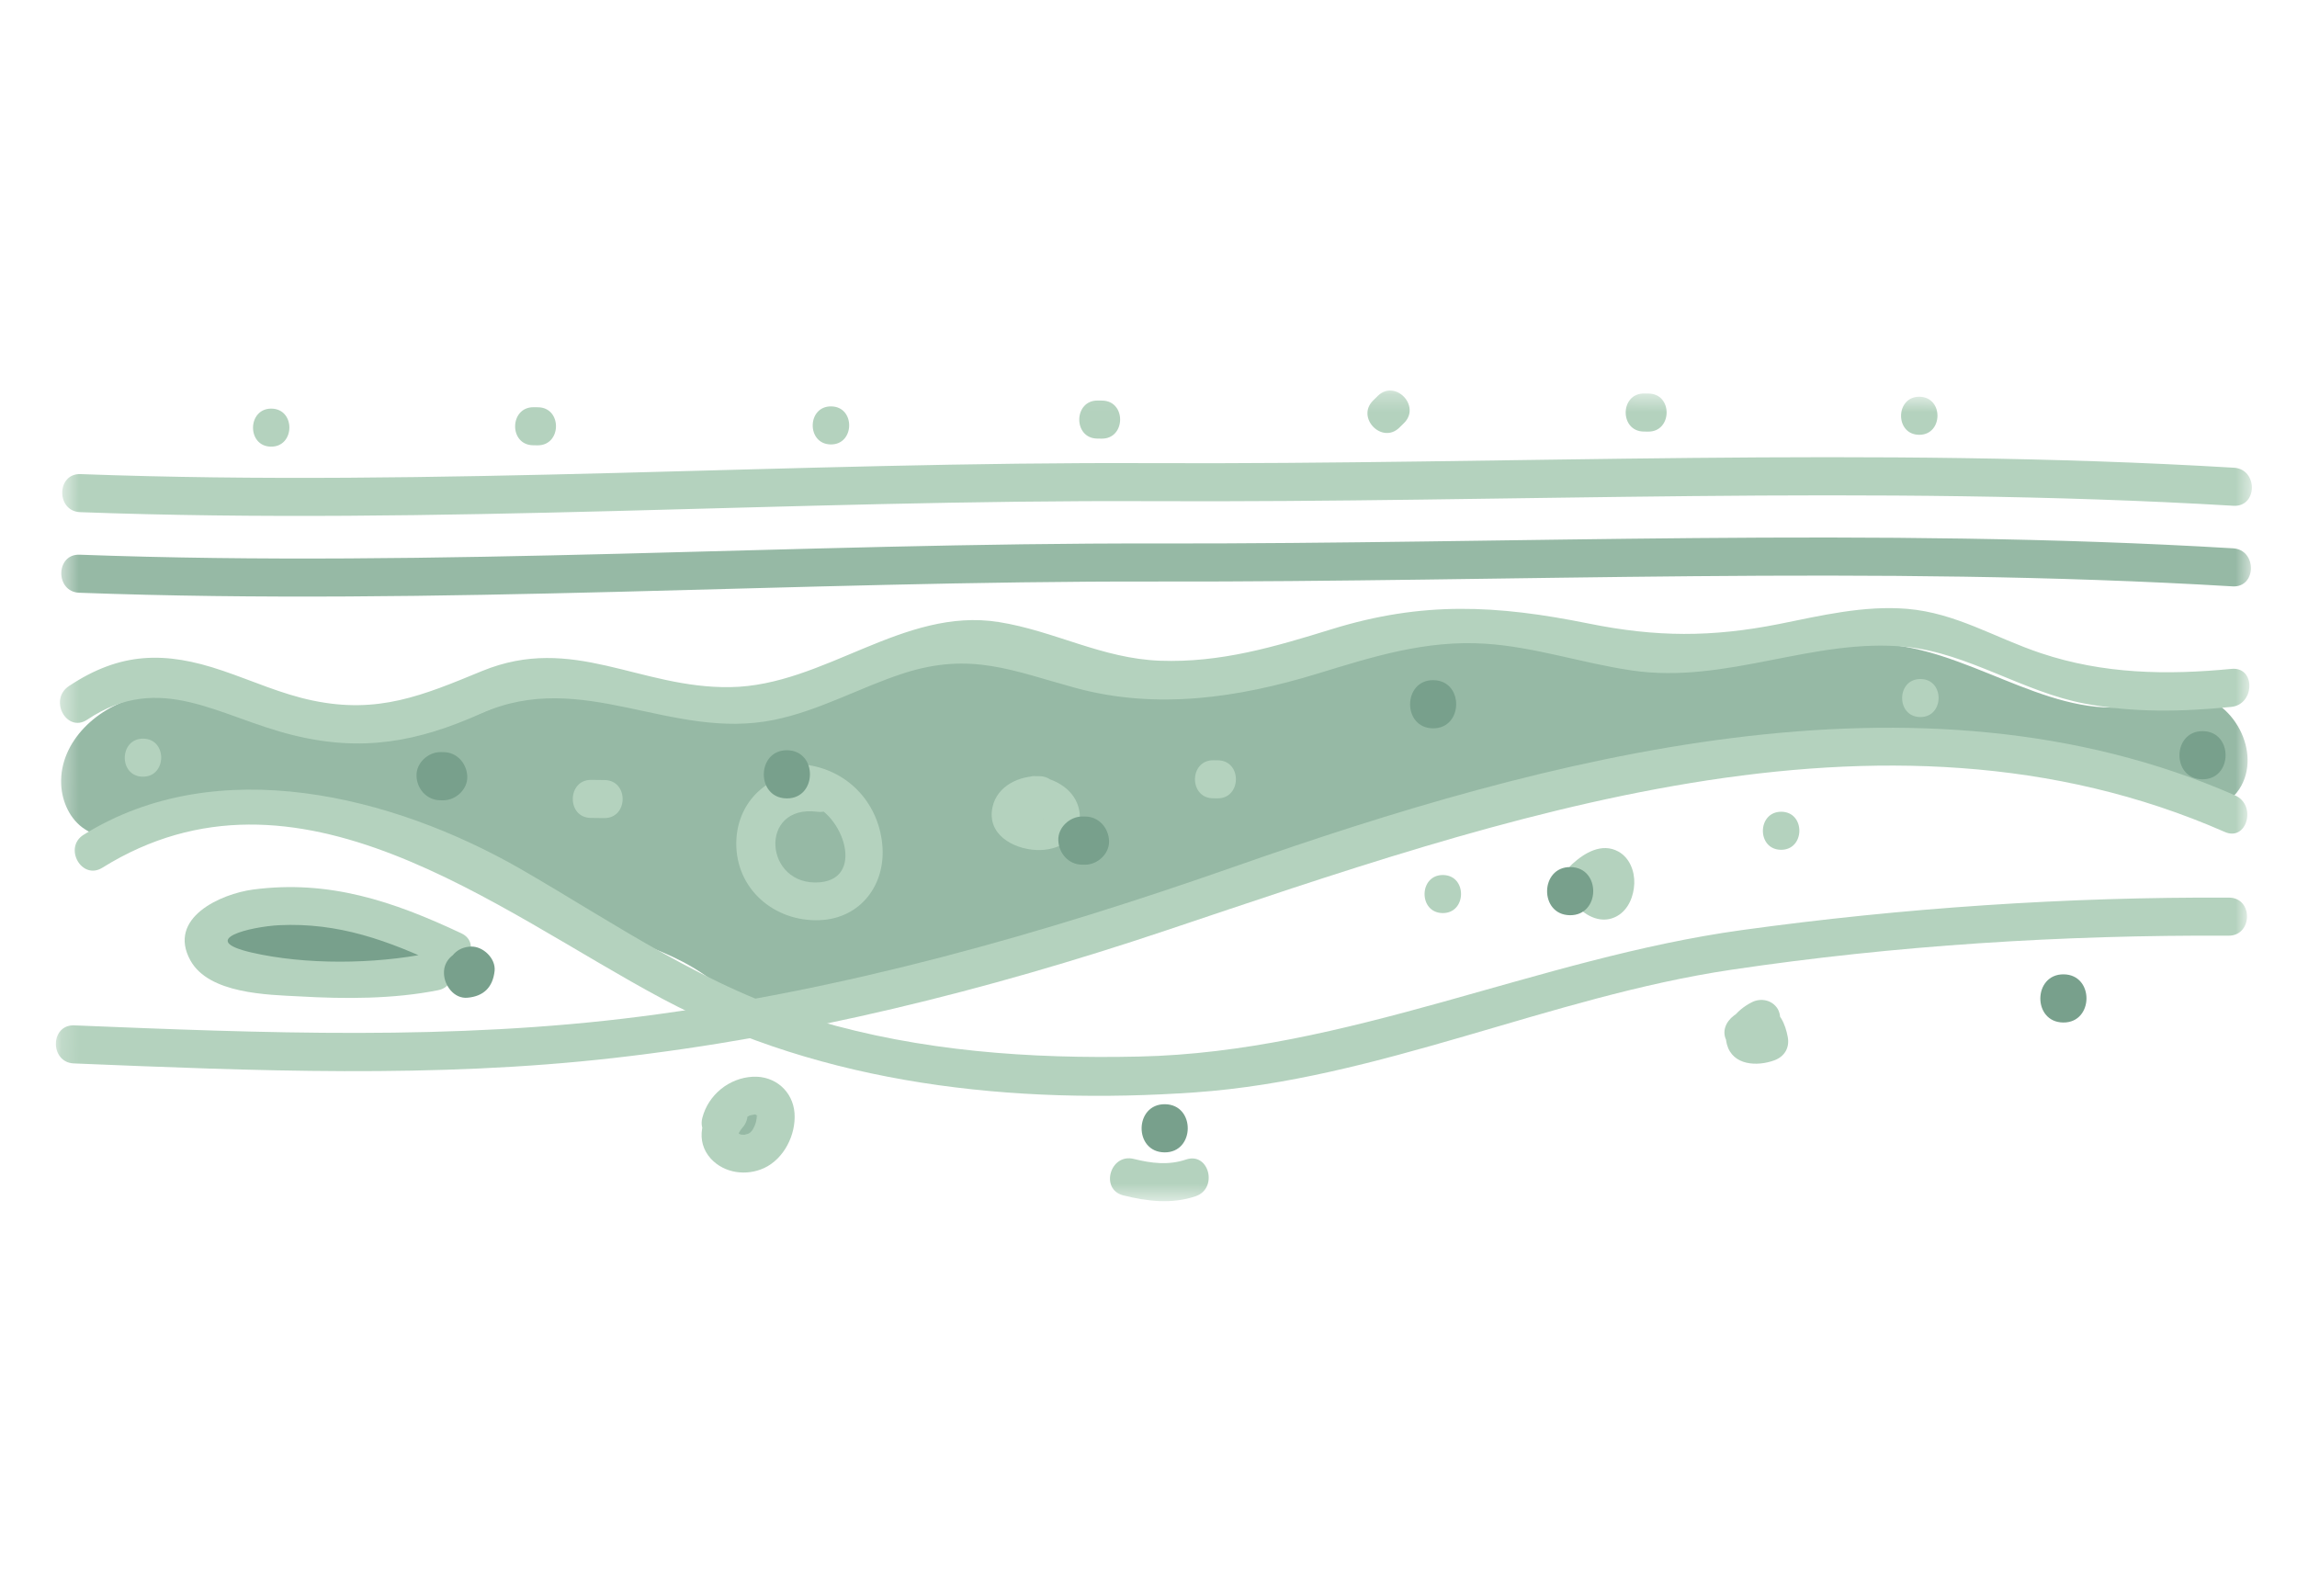 <svg width="131" height="91" viewBox="0 0 131 91" fill="none" xmlns="http://www.w3.org/2000/svg">
<mask id="mask0_223:2664" style="mask-type:alpha" maskUnits="userSpaceOnUse" x="3" y="21" width="126" height="49">
<rect x="3.628" y="21.377" width="124.874" height="46.382" transform="rotate(0.676 3.628 21.377)" fill="white"/>
</mask>
<g mask="url(#mask0_223:2664)">
<path d="M20.122 45.927C16.756 45.027 13.154 45.653 9.89 46.878C8.249 47.499 6.324 48.246 4.847 47.294C4 46.753 3.531 45.731 3.489 44.724C3.381 42.278 5.611 40.235 7.986 39.741C10.361 39.247 12.804 39.926 15.11 40.676C17.415 41.427 19.765 42.279 22.191 42.133C26.378 41.881 30.065 38.683 34.266 38.824C36.362 38.895 38.339 39.806 40.414 40.078C44.756 40.651 48.948 38.43 53.285 37.858C57.612 37.287 61.956 38.373 66.311 38.589C74.131 38.974 79.078 35.132 86.845 36.13C88.658 36.362 93.329 38.212 95.153 38.252C99.5 38.339 103.763 36.275 108.077 36.802C112.936 37.399 117.411 41.243 122.189 40.164C123.026 39.972 123.838 39.634 124.692 39.616C127.125 39.553 128.995 42.661 127.826 44.808C127.529 45.354 127.024 45.843 126.406 45.881C125.988 45.904 125.591 45.716 125.212 45.547C117.511 42.013 108.778 41.26 100.363 42.131C91.947 42.993 83.767 45.405 75.695 47.956C67.522 50.543 59.393 53.303 51.325 56.23C49.238 56.983 46.984 57.991 44.766 58.249C42.73 58.481 42.549 57.637 41.148 56.366C38.454 53.926 34.629 53.414 31.406 51.984C27.496 50.244 24.257 47.029 20.122 45.927Z" fill="#96B9A5"/>
<path d="M65.612 28.582C86.207 28.679 106.797 27.622 127.378 28.844C128.757 28.924 128.783 26.755 127.404 26.674C106.823 25.443 86.232 26.5 65.638 26.413C45.297 26.319 24.92 27.791 4.596 27.038C3.217 26.985 3.191 29.155 4.57 29.208C24.894 29.96 45.271 28.489 65.612 28.582Z" fill="#B4D2BE"/>
<path d="M65.94 33.164C86.408 33.204 106.88 32.219 127.325 33.44C128.704 33.52 128.729 31.35 127.351 31.27C106.905 30.049 86.434 31.025 65.966 30.994C45.506 30.954 24.984 32.388 4.543 31.634C3.163 31.581 3.138 33.751 4.517 33.804C24.959 34.557 45.481 33.124 65.94 33.164Z" fill="#96B9A5"/>
<path d="M16.701 41.922C20.657 42.903 23.822 42.309 27.454 40.685C33.23 38.107 38.247 42.25 44.134 41.056C46.736 40.528 49.03 39.209 51.535 38.396C55.372 37.16 57.737 38.25 61.356 39.236C65.971 40.489 70.626 39.794 75.108 38.427C78.306 37.449 81.294 36.495 84.696 36.709C87.526 36.889 90.265 37.828 93.065 38.236C98.484 39.033 103.408 36.353 108.73 36.892C112.247 37.254 115.38 39.461 118.894 40.125C121.684 40.652 124.435 40.593 127.243 40.315C128.606 40.185 128.65 38.015 127.269 38.145C123.57 38.505 119.958 38.444 116.387 37.248C113.774 36.375 111.557 34.957 108.765 34.722C106.289 34.519 103.867 35.104 101.456 35.588C97.617 36.349 94.449 36.339 90.609 35.561C85.357 34.501 81.139 34.277 75.946 35.883C72.694 36.888 69.615 37.804 66.167 37.681C62.837 37.559 60.142 35.98 56.962 35.475C51.499 34.605 47.007 39.103 41.659 39.186C36.457 39.271 32.682 36.141 27.492 38.268C24.099 39.666 21.572 40.735 17.823 39.949C16.048 39.58 14.405 38.828 12.696 38.249C9.415 37.13 6.863 37.173 3.917 39.135C2.764 39.927 3.813 41.816 4.975 41.042C9.156 38.253 12.475 40.884 16.701 41.922Z" fill="#B4D2BE"/>
<path d="M37.774 56.958C47.002 61.883 57.862 63.018 68.155 62.297C78.657 61.561 88.362 56.85 98.728 55.306C108.066 53.914 117.659 53.313 127.098 53.361C128.478 53.368 128.513 51.198 127.124 51.191C117.866 51.146 108.509 51.777 99.344 53.042C87.661 54.653 76.833 60.001 64.948 60.255C58.756 60.392 52.525 59.952 46.555 58.188C40.304 56.347 35.227 52.753 29.656 49.537C22.407 45.387 12.406 42.851 4.771 47.605C3.6 48.333 4.658 50.222 5.838 49.485C16.939 42.575 28.284 51.893 37.774 56.958Z" fill="#B4D2BE"/>
<path d="M70.432 49.414C59.403 53.285 48.164 56.477 36.555 57.969C25.809 59.353 15.022 58.915 4.234 58.476C2.855 58.423 2.83 60.584 4.209 60.646C14.488 61.069 24.795 61.502 35.038 60.332C45.746 59.112 56.242 56.499 66.458 53.076C85.45 46.707 107.309 38.853 126.878 47.444C128.142 48.008 128.721 45.918 127.475 45.363C109.396 37.431 88.133 43.205 70.432 49.414Z" fill="#B4D2BE"/>
<path d="M46.635 45.196C42.287 44.467 41.805 50.651 45.782 51.321C50.81 52.167 50.032 45.017 45.879 44.675" fill="#96B9A5"/>
<path d="M41.99 48.053C41.958 50.717 44.178 52.575 46.739 52.477C49.101 52.386 50.558 50.416 50.313 48.115C50.06 45.694 48.275 43.879 45.891 43.603C44.522 43.441 44.506 45.611 45.865 45.773C47.932 46.017 49.473 50.073 46.765 50.316C43.576 50.59 43.223 45.843 46.622 46.295C47.99 46.467 48.007 44.297 46.648 44.116C44.182 43.785 42.029 45.481 41.99 48.053Z" fill="#B4D2BE"/>
<path d="M56.602 46.037C56.276 47.581 57.755 48.395 59.061 48.474C60.376 48.554 61.81 47.774 61.556 46.251C61.352 45.04 60.18 44.377 59.065 44.263C58.485 44.201 57.988 44.781 57.981 45.33C57.974 45.962 58.459 46.37 59.039 46.423C58.885 46.412 58.985 46.404 59.076 46.433C59.148 46.452 59.22 46.471 59.293 46.499C59.022 46.405 59.491 46.639 59.365 46.546C59.266 46.472 59.552 46.832 59.401 46.565C59.428 46.602 59.481 46.666 59.49 46.712C59.516 46.841 59.402 46.482 59.463 46.666C59.525 46.85 59.447 46.465 59.446 46.593C59.444 46.721 59.494 46.355 59.456 46.483C59.475 46.401 59.531 46.328 59.568 46.292C59.678 46.193 59.413 46.318 59.659 46.238C59.604 46.256 59.541 46.273 59.486 46.282C59.295 46.325 59.54 46.283 59.404 46.29C59.295 46.289 59.195 46.297 59.096 46.286C59.077 46.286 58.896 46.266 59.005 46.285C58.914 46.275 58.833 46.247 58.742 46.218C58.697 46.209 58.489 46.114 58.688 46.208C58.661 46.199 58.553 46.143 58.544 46.124C58.652 46.208 58.67 46.227 58.616 46.171C58.58 46.125 58.58 46.134 58.634 46.199C58.687 46.273 58.687 46.273 58.643 46.199C58.66 46.245 58.678 46.291 58.705 46.346C58.679 46.208 58.703 46.438 58.703 46.474C58.715 46.255 58.655 46.675 58.684 46.547C58.722 46.383 58.702 46.529 58.656 46.593C58.767 46.438 58.528 46.71 58.629 46.611C58.675 46.565 58.711 46.529 58.757 46.484C58.675 46.556 58.63 46.537 58.73 46.52C58.757 46.511 58.976 46.413 58.83 46.467C58.684 46.52 58.958 46.441 58.958 46.441C59.049 46.414 59.067 46.423 58.967 46.431C59.076 46.424 59.176 46.425 59.285 46.426C60.673 46.488 60.698 44.319 59.31 44.266C58.167 44.215 56.862 44.804 56.602 46.037Z" fill="#B4D2BE"/>
<path d="M69.433 45.529C70.813 45.546 70.848 43.376 69.459 43.36C69.377 43.359 69.287 43.358 69.205 43.357C67.816 43.34 67.791 45.51 69.179 45.526C69.261 45.527 69.352 45.529 69.433 45.529Z" fill="#B4D2BE"/>
<path d="M33.718 44.476C32.339 44.46 32.304 46.63 33.693 46.646C33.947 46.649 34.201 46.652 34.455 46.655C35.844 46.671 35.869 44.502 34.481 44.485C34.227 44.482 33.972 44.479 33.718 44.476Z" fill="#B4D2BE"/>
<path d="M8.167 42.124C6.787 42.117 6.753 44.277 8.141 44.294C9.521 44.31 9.556 42.14 8.167 42.124Z" fill="#B4D2BE"/>
<path d="M109.535 38.724C108.146 38.707 108.12 40.877 109.509 40.893C110.889 40.909 110.923 38.74 109.535 38.724Z" fill="#B4D2BE"/>
<path d="M89.702 50.273C89.46 50.719 89.527 51.215 89.859 51.594C90.45 52.278 91.388 52.729 92.238 52.235C92.878 51.867 93.177 51.102 93.204 50.388C93.231 49.683 92.94 48.92 92.3 48.565C91.353 48.041 90.356 48.642 89.659 49.284C88.64 50.233 90.138 51.78 91.156 50.831C91.221 50.777 91.285 50.722 91.34 50.659C91.441 50.569 91.203 50.749 91.368 50.641C91.477 50.569 91.76 50.481 91.478 50.551C91.514 50.542 91.55 50.524 91.587 50.516C91.787 50.481 91.36 50.522 91.469 50.523C91.65 50.525 91.369 50.495 91.333 50.494C91.387 50.504 91.496 50.56 91.315 50.476C91.288 50.466 91.027 50.243 91.153 50.382C90.938 50.142 91.028 50.207 91.072 50.29C91.134 50.409 91.01 50.142 91.019 50.143C91.019 50.143 91.081 50.345 91.071 50.354C91.053 50.372 91.075 50.015 91.055 50.225C91.054 50.262 91.054 50.308 91.053 50.344C91.06 50.573 91.035 50.353 91.063 50.317C91.053 50.335 90.997 50.518 90.997 50.536C91.005 50.609 91.108 50.29 91.043 50.417C91.025 50.445 91.006 50.481 90.988 50.508C90.923 50.59 91.19 50.282 91.071 50.4C90.97 50.49 91.208 50.31 91.199 50.309C91.144 50.346 91.053 50.372 91.226 50.31C91.335 50.275 91.318 50.256 91.49 50.258C91.263 50.264 91.77 50.334 91.526 50.258C91.544 50.268 91.779 50.362 91.644 50.306C91.626 50.296 91.455 50.184 91.599 50.287C91.743 50.389 91.581 50.268 91.545 50.231C91.491 50.176 91.428 50.111 91.374 50.046C91.424 50.486 91.473 50.926 91.531 51.366C91.569 51.303 91.688 51.185 91.642 51.212C91.816 51.086 91.99 50.96 92.155 50.824C92.613 50.454 92.55 49.684 92.173 49.295C91.743 48.86 91.115 48.935 90.666 49.296C90.373 49.54 89.943 49.846 89.702 50.273Z" fill="#B4D2BE"/>
<path d="M82.299 49.902C80.91 49.886 80.885 52.056 82.273 52.072C83.653 52.088 83.687 49.919 82.299 49.902Z" fill="#B4D2BE"/>
<path d="M101.594 46.293C100.205 46.286 100.179 48.447 101.568 48.463C102.948 48.479 102.982 46.31 101.594 46.293Z" fill="#B4D2BE"/>
<path d="M24.73 55.422C22.809 55.857 9.193 56.639 12.053 52.754C13.05 51.402 18.13 51.617 19.462 51.834C21.727 52.209 23.721 53.203 25.752 54.161" fill="#78A08C"/>
<path d="M14.332 54.319C11.191 53.586 14.313 52.845 15.921 52.763C19.318 52.602 22.128 53.633 25.198 55.079C26.443 55.662 27.555 53.807 26.309 53.225C22.418 51.393 18.756 50.16 14.429 50.731C12.602 50.975 9.518 52.34 10.859 54.773C11.917 56.681 15.257 56.729 17.089 56.824C19.666 56.973 22.443 56.979 24.991 56.469C26.355 56.192 25.808 54.098 24.453 54.365C21.341 54.988 17.419 55.033 14.332 54.319Z" fill="#B4D2BE"/>
<path d="M41.609 63.541C39.733 65.561 43.338 67.013 44.141 64.349C44.906 61.813 41.545 62.002 41.094 64.048" fill="#96B9A5"/>
<path d="M40.544 66.083C41.315 66.916 42.575 67.077 43.579 66.613C44.711 66.086 45.398 64.721 45.313 63.484C45.219 62.219 44.186 61.346 42.941 61.405C41.588 61.471 40.397 62.428 40.054 63.752C39.712 65.103 41.783 65.704 42.117 64.353C42.193 64.042 42.24 63.933 42.524 63.717C42.414 63.798 42.843 63.583 42.715 63.627C42.797 63.601 42.87 63.583 42.952 63.566C42.797 63.601 42.907 63.593 42.998 63.566C43.098 63.54 43.189 63.532 43.025 63.548C43.043 63.549 43.306 63.598 43.143 63.568C42.989 63.539 43.215 63.633 43.242 63.633C42.97 63.603 43.315 63.625 43.179 63.596C43.152 63.587 43.17 63.55 43.16 63.678C43.149 63.825 43.129 63.989 43.045 64.19C42.914 64.49 42.813 64.608 42.594 64.688C42.84 64.599 42.184 64.793 42.485 64.714C42.467 64.723 42.213 64.692 42.349 64.722C42.502 64.751 42.258 64.702 42.231 64.693C41.96 64.589 42.42 64.796 42.168 64.665C42.059 64.608 42.113 64.664 42.176 64.692C42.158 64.683 41.925 64.442 42.131 64.664C41.997 64.525 42.203 64.757 42.122 64.664C42.095 64.636 42.075 64.81 42.122 64.655C42.075 64.819 42.095 64.71 42.141 64.618C42.178 64.537 42.095 64.682 42.188 64.527C42.252 64.427 42.252 64.418 42.335 64.319C43.273 63.277 41.776 61.721 40.856 62.763C40.028 63.696 39.612 65.056 40.544 66.083Z" fill="#B4D2BE"/>
<path d="M98.487 59.561C98.818 60.773 100.215 60.826 101.19 60.471C101.765 60.258 102.07 59.768 101.959 59.144C101.823 58.419 101.505 57.618 100.728 57.389C100.049 57.189 99.419 57.521 98.888 57.917C98.421 58.269 98.169 58.843 98.489 59.396C98.747 59.857 99.488 60.158 99.955 59.798C100.092 59.699 100.229 59.599 100.367 59.51C100.394 59.492 100.422 59.474 100.449 59.465C100.504 59.438 100.504 59.438 100.44 59.465C100.376 59.491 100.367 59.491 100.422 59.474C100.503 59.456 100.467 59.456 100.303 59.481C100.113 59.461 99.996 59.368 99.825 59.274C99.653 59.181 99.853 59.192 99.789 59.246C99.78 59.219 99.771 59.191 99.763 59.173C99.78 59.228 99.797 59.283 99.815 59.338C99.841 59.448 99.867 59.559 99.884 59.678C100.143 59.232 100.393 58.796 100.653 58.35C100.525 58.394 100.388 58.438 100.261 58.474C100.006 58.553 100.298 58.401 100.125 58.49C99.989 58.48 100.007 58.489 100.17 58.5C100.215 58.519 100.26 58.538 100.296 58.566C100.458 58.668 100.565 58.853 100.59 59.045C100.607 59.128 100.606 59.21 100.578 59.292C100.606 59.21 100.606 59.201 100.569 59.292C100.532 59.374 100.532 59.374 100.587 59.283C100.504 59.374 100.495 59.392 100.55 59.328C100.725 59.138 100.707 59.166 100.99 59.022C101.51 58.763 101.664 58.032 101.388 57.544C101.077 57.027 100.425 56.892 99.904 57.16C99.046 57.589 98.2 58.513 98.487 59.561Z" fill="#B4D2BE"/>
<path d="M68.185 68.222C69.489 67.779 68.951 65.676 67.638 66.128C66.636 66.464 65.666 66.343 64.661 66.093C63.313 65.756 62.716 67.837 64.065 68.173C65.422 68.51 66.827 68.682 68.185 68.222Z" fill="#B4D2BE"/>
<path d="M15.478 23.303C14.098 23.296 14.073 25.456 15.452 25.472C16.832 25.489 16.867 23.319 15.478 23.303Z" fill="#B4D2BE"/>
<path d="M30.657 25.396C32.037 25.412 32.071 23.242 30.683 23.226C30.601 23.225 30.51 23.224 30.429 23.223C29.049 23.216 29.015 25.376 30.403 25.393C30.485 25.394 30.576 25.395 30.657 25.396Z" fill="#B4D2BE"/>
<path d="M47.404 23.176C46.015 23.16 45.99 25.329 47.378 25.346C48.758 25.362 48.792 23.192 47.404 23.176Z" fill="#B4D2BE"/>
<path d="M62.831 25.015C64.21 25.031 64.245 22.862 62.857 22.845C62.775 22.844 62.684 22.843 62.602 22.842C61.223 22.826 61.188 24.996 62.577 25.012C62.659 25.013 62.749 25.014 62.831 25.015Z" fill="#B4D2BE"/>
<path d="M80.07 24.129C81.062 23.152 79.555 21.605 78.573 22.582C78.49 22.663 78.398 22.754 78.316 22.835C77.315 23.812 78.821 25.359 79.813 24.382C79.896 24.301 79.988 24.21 80.07 24.129Z" fill="#B4D2BE"/>
<path d="M93.998 24.614C95.377 24.63 95.412 22.46 94.023 22.444C93.941 22.443 93.851 22.442 93.769 22.441C92.38 22.425 92.355 24.594 93.743 24.611C93.825 24.612 93.916 24.613 93.998 24.614Z" fill="#B4D2BE"/>
<path d="M109.47 22.626C108.091 22.61 108.056 24.78 109.445 24.796C110.824 24.812 110.859 22.643 109.47 22.626Z" fill="#B4D2BE"/>
<path d="M28.208 55.371C28.28 54.658 27.553 53.963 26.863 53.982C26.063 54.009 25.567 54.571 25.485 55.339C25.485 55.376 25.475 55.412 25.475 55.44C25.615 55.121 25.746 54.793 25.886 54.474C25.867 54.492 25.849 54.51 25.83 54.528C26.15 54.395 26.478 54.27 26.797 54.137C26.761 54.136 26.724 54.145 26.697 54.145C25.988 54.2 25.293 54.714 25.32 55.502C25.33 56.198 25.892 56.965 26.656 56.9C27.582 56.82 28.106 56.304 28.208 55.371Z" fill="#78A08C"/>
<path d="M89.566 49.448C87.814 49.427 87.773 52.174 89.533 52.194C91.285 52.215 91.317 49.469 89.566 49.448Z" fill="#78A08C"/>
<path d="M117.696 55.566C115.944 55.546 115.903 58.292 117.664 58.313C119.415 58.333 119.448 55.587 117.696 55.566Z" fill="#78A08C"/>
<path d="M125.63 41.697C123.878 41.676 123.837 44.423 125.597 44.443C127.349 44.464 127.381 41.718 125.63 41.697Z" fill="#78A08C"/>
<path d="M44.894 42.786C43.143 42.765 43.101 45.512 44.862 45.532C46.614 45.553 46.646 42.807 44.894 42.786Z" fill="#78A08C"/>
<path d="M25.272 45.64C25.98 45.648 26.677 45.025 26.65 44.283C26.622 43.541 26.067 42.903 25.305 42.894C25.25 42.893 25.196 42.892 25.132 42.892C24.424 42.883 23.727 43.507 23.755 44.249C23.773 44.991 24.337 45.629 25.1 45.638C25.154 45.639 25.209 45.639 25.272 45.64Z" fill="#78A08C"/>
<path d="M81.749 38.789C79.998 38.769 79.965 41.515 81.717 41.536C83.469 41.556 83.501 38.81 81.749 38.789Z" fill="#78A08C"/>
<path d="M61.873 49.313C62.581 49.322 63.279 48.698 63.251 47.956C63.223 47.214 62.668 46.576 61.906 46.567C61.851 46.566 61.797 46.566 61.733 46.565C61.025 46.557 60.328 47.18 60.356 47.922C60.383 48.664 60.939 49.302 61.701 49.311C61.755 49.312 61.81 49.313 61.873 49.313Z" fill="#78A08C"/>
<path d="M66.441 62.973C64.689 62.952 64.648 65.699 66.409 65.719C68.16 65.74 68.193 62.994 66.441 62.973Z" fill="#78A08C"/>
</g>
</svg>
